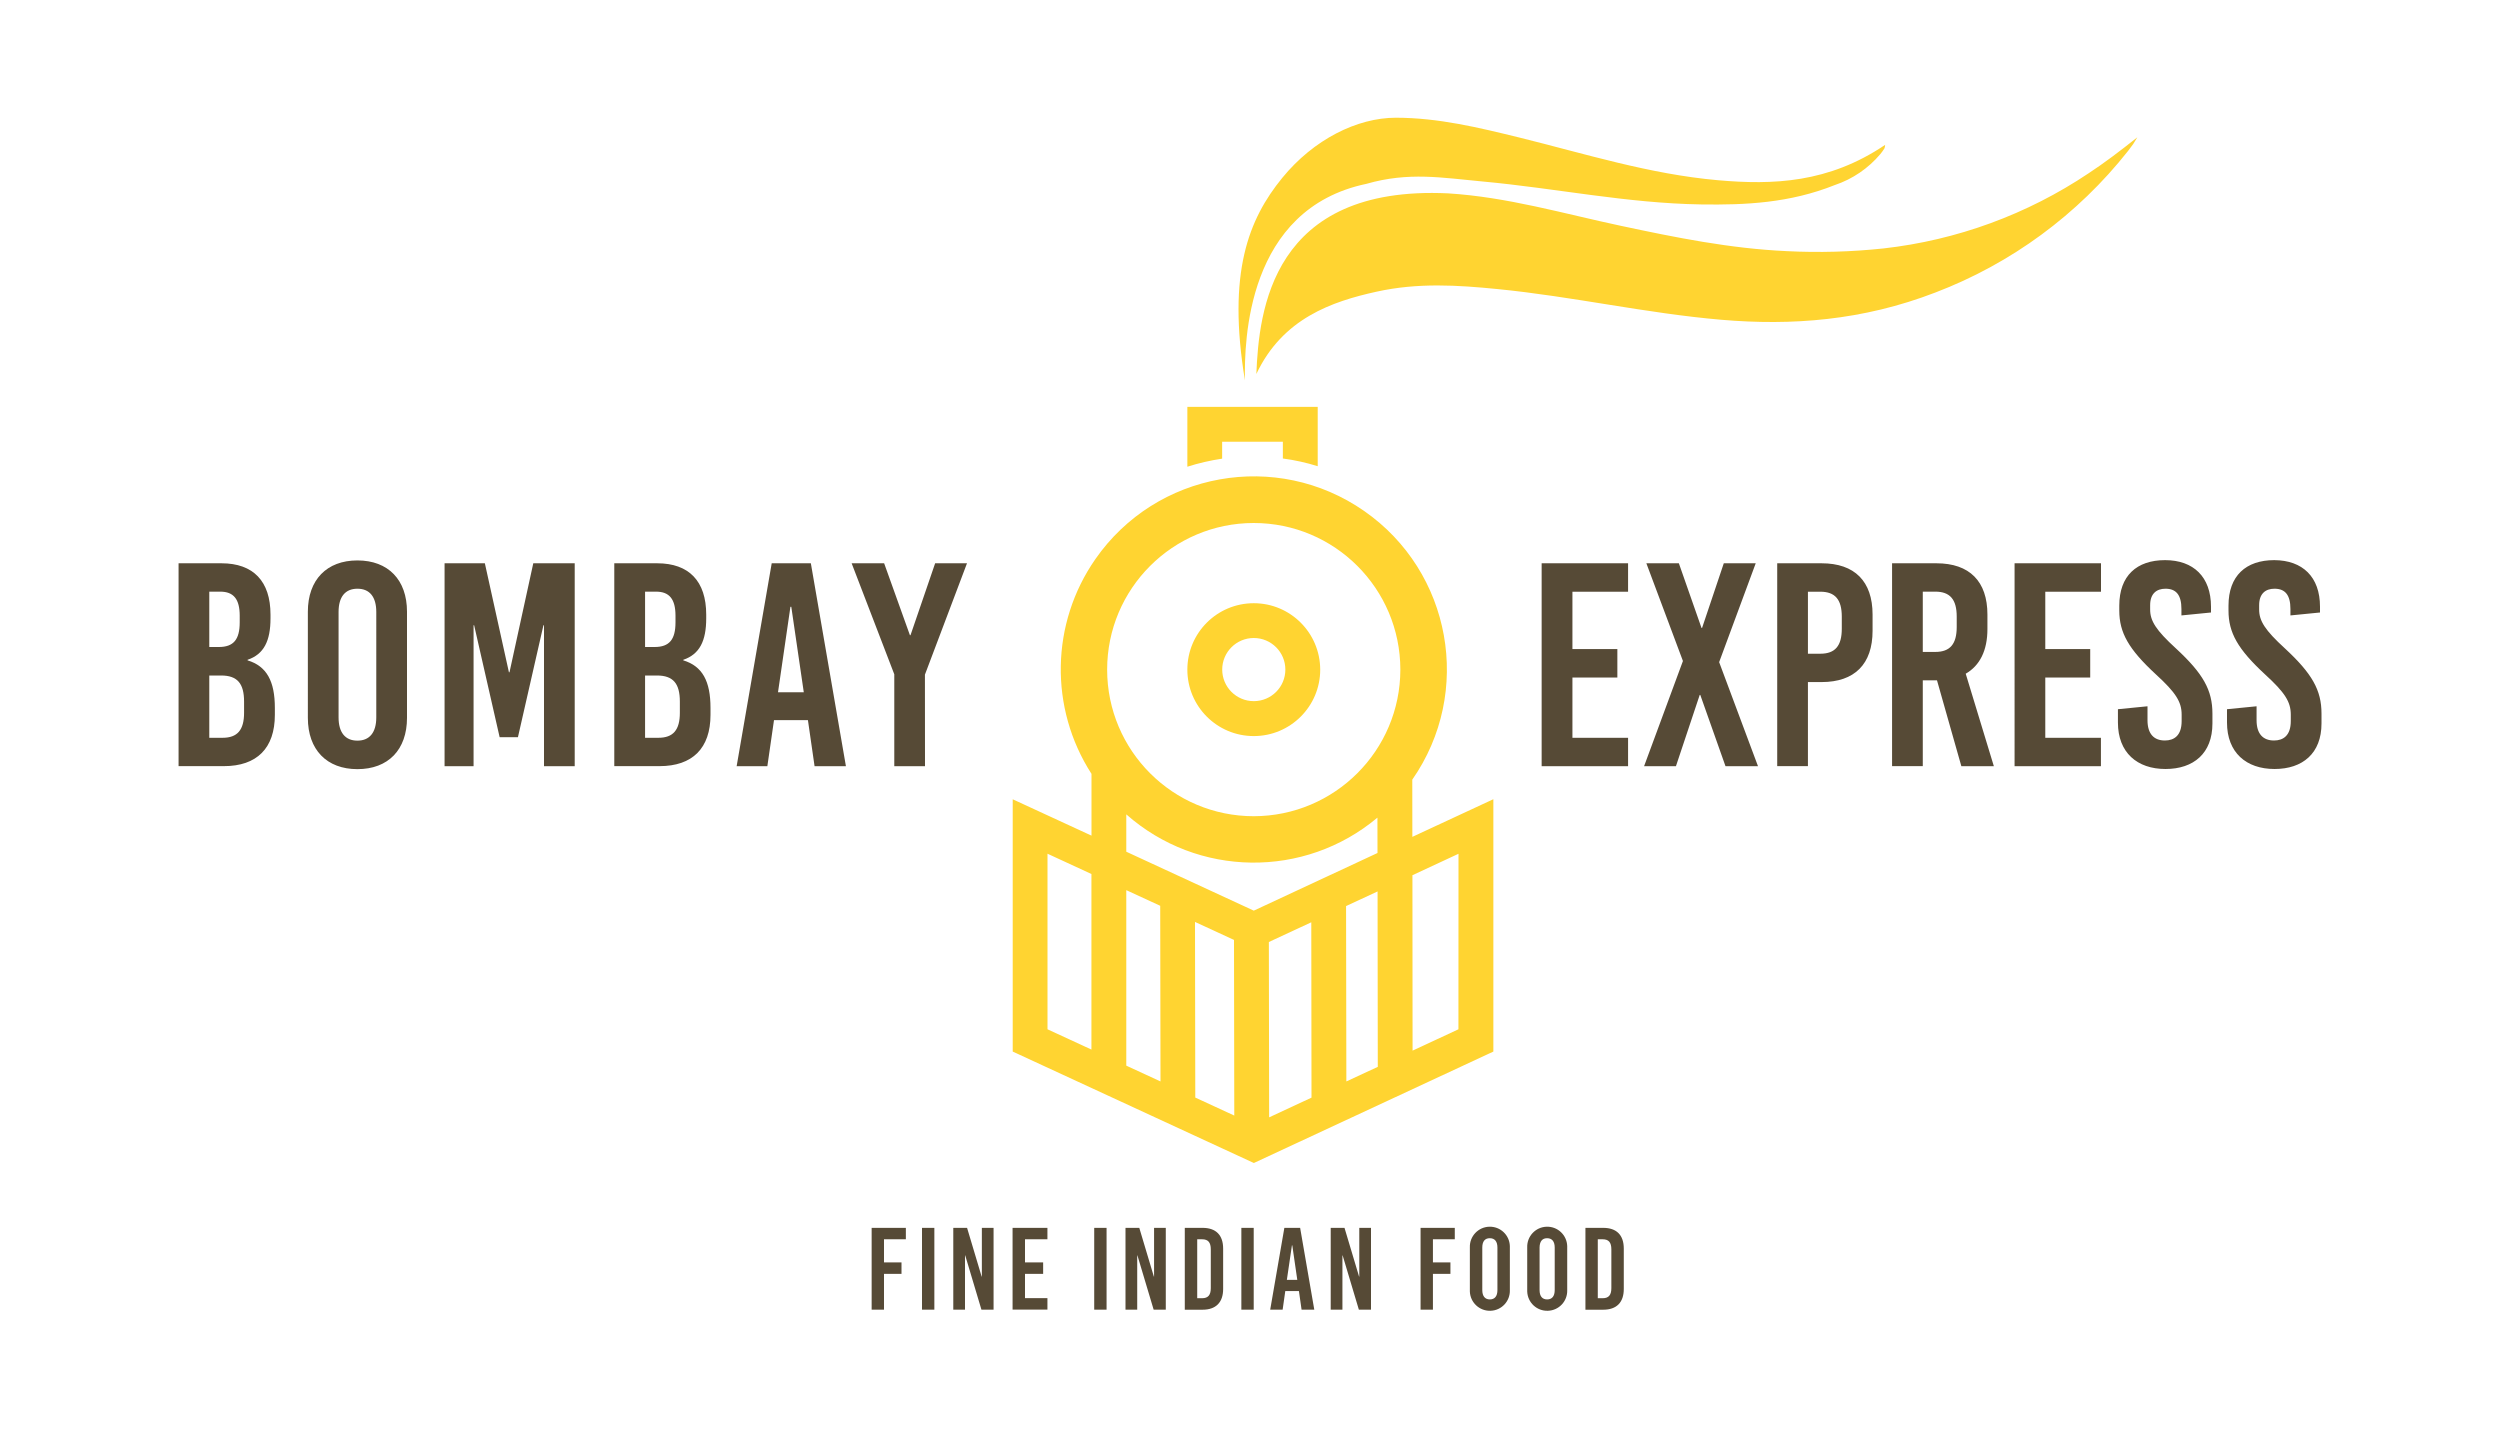 <?xml version="1.0" encoding="utf-8"?>
<!-- Generator: Adobe Illustrator 16.0.0, SVG Export Plug-In . SVG Version: 6.00 Build 0)  -->
<!DOCTYPE svg PUBLIC "-//W3C//DTD SVG 1.1//EN" "http://www.w3.org/Graphics/SVG/1.1/DTD/svg11.dtd">
<svg xmlns="http://www.w3.org/2000/svg" xmlns:xlink="http://www.w3.org/1999/xlink" version="1.1" id="bombay-express-logo" x="0px" y="0px" width="350" height="200" viewBox="0 0 350 200" enable-background="new 0 0 350 200" xml:space="preserve">
<path fill="#FFD431" d="M175.53,84.45c-5.14,0-9.3,4.16-9.3,9.3c0,5.14,4.16,9.3,9.3,9.3c5.13,0,9.3-4.16,9.3-9.3c0,0,0,0,0,0  C184.82,88.61,180.66,84.45,175.53,84.45z M175.53,98.16c-2.44,0-4.42-1.98-4.42-4.42c0-2.44,1.98-4.42,4.42-4.42  c2.44,0,4.42,1.98,4.42,4.42C179.95,96.19,177.97,98.16,175.53,98.16z M197.73,117.16l-0.01-8.01c8.53-12.25,5.5-29.1-6.75-37.62  c-12.25-8.52-29.1-5.5-37.62,6.75c-6.25,8.98-6.47,20.85-0.54,30.06v8.65l-11.03-5.09v35.32l33.76,15.6l33.53-15.6v-35.33  L197.73,117.16z M152.8,146.94l-6.15-2.84v-24.58l6.15,2.84V146.94z M157.68,149.19v-24.57l4.75,2.19l0.04,24.59L157.68,149.19z   M167.34,153.66l-0.04-24.59l5.46,2.52l0.04,24.59L167.34,153.66z M175.53,127.49l-17.85-8.25v-5.23  c9.99,8.83,24.94,9.03,35.16,0.46l0.01,4.95L175.53,127.49z M177.68,156.43l-0.04-24.55l5.94-2.76l0.03,24.55L177.68,156.43z   M188.49,151.4l-0.04-24.55l4.41-2.05l0.03,24.56L188.49,151.4z M175.53,114.27c-11.33,0-20.52-9.18-20.53-20.52  c0-11.33,9.18-20.52,20.52-20.53c11.33,0,20.52,9.18,20.53,20.52c0,0,0,0,0,0C196.04,105.07,186.86,114.25,175.53,114.27  L175.53,114.27z M204.18,144.1l-6.42,2.99l-0.02-24.56l6.45-3L204.18,144.1z M202.73,27.07c8.32,0.52,16.17,2.84,24.17,4.54  c7.64,1.63,15.3,3.19,23.25,3.55c4.52,0.23,9.06,0.1,13.56-0.38c10.26-1.16,20.1-4.76,28.68-10.51c2.21-1.45,4.36-3.08,6.84-5.05  c-0.38,0.63-0.48,0.8-0.59,0.96c-0.23,0.32-0.47,0.65-0.71,0.95c-7.04,8.92-16.36,15.77-26.97,19.82  c-10.2,3.94-20.14,4.66-29.96,3.82c-10.58-0.91-20.8-3.26-31.35-4.3c-5.55-0.55-11.13-0.92-16.95,0.37  c-6.2,1.37-13.13,3.72-16.81,11.52C176.25,43.56,177.98,25.9,202.73,27.07z M179.51,24.91c4.41-5.4,10.48-8.42,15.91-8.43  c5.99,0.01,11.63,1.39,17.27,2.77c9.19,2.27,18.22,5.13,27.81,5.98c7.72,0.68,15.48,0.41,23.42-4.95c-0.01,0.16-0.04,0.32-0.09,0.48  c-0.17,0.28-0.37,0.55-0.58,0.81c-1.69,2-3.89,3.5-6.36,4.33c-6.35,2.54-12.56,2.81-18.72,2.72c-10.4-0.16-20.37-2.27-30.59-3.21  c-5.67-0.52-10.35-1.38-16.29,0.33c-16.78,3.52-17.09,22.03-17,27.51C171.8,38.17,174.8,30.69,179.51,24.91z M166.23,65.34v-8.38  h18.25v8.31c-1.59-0.5-3.22-0.86-4.88-1.08v-2.35h-8.5v2.37C169.45,64.46,167.82,64.83,166.23,65.34z"/>
<path fill="#564A36" d="M31.01,78.86c4.46,0,6.86,2.52,6.86,7.18v0.53c0,3.17-0.93,5.03-3.21,5.8v0.08  c2.68,0.81,3.82,2.92,3.82,6.66v0.97c0,4.67-2.52,7.18-7.14,7.18H25V78.86H31.01z M29.3,90.58h1.34c2.07,0,2.92-1.06,2.92-3.45V86.2  c0-2.31-0.85-3.37-2.72-3.37H29.3V90.58z M29.3,103.29h1.87c2.07,0,3-1.1,3-3.49v-1.58c0-2.52-0.93-3.65-3.21-3.65H29.3V103.29z   M56.98,85.64v14.86c0,4.47-2.64,7.18-6.94,7.18c-4.3,0-6.94-2.72-6.94-7.18V85.64c0-4.46,2.64-7.18,6.94-7.18  S56.98,81.17,56.98,85.64z M47.4,85.67v14.77c0,2.11,0.93,3.25,2.64,3.25c1.7,0,2.64-1.14,2.64-3.25V85.67  c0-2.11-0.93-3.25-2.64-3.25S47.4,83.56,47.4,85.67z M76.16,107.27V87.54h-0.08l-3.57,15.67h-2.56l-3.57-15.67H66.3v19.73h-4.06  V78.86h5.64l3.37,15.26h0.08l3.33-15.26h5.8v28.41H76.16z M92.01,78.86c4.46,0,6.86,2.52,6.86,7.18v0.53c0,3.17-0.93,5.03-3.21,5.8  v0.08c2.68,0.81,3.81,2.92,3.81,6.66v0.97c0,4.67-2.52,7.18-7.14,7.18H86V78.86H92.01z M90.31,90.58h1.34  c2.07,0,2.92-1.06,2.92-3.45V86.2c0-2.31-0.85-3.37-2.72-3.37h-1.54V90.58z M90.31,103.29h1.87c2.07,0,3-1.1,3-3.49v-1.58  c0-2.52-0.93-3.65-3.21-3.65h-1.66V103.29z M114.04,107.27l-0.93-6.45h-4.75l-0.93,6.45h-4.3l4.91-28.41h5.48l4.91,28.41H114.04z   M108.92,96.92h3.61l-1.75-11.97h-0.12L108.92,96.92z M129.5,107.27h-4.3V94.4l-5.97-15.54h4.55l3.61,10.07h0.08l3.45-10.07h4.46  l-5.89,15.59L129.5,107.27z"/>
<path fill="#564A36" d="M220.14,82.83v8.04h6.29v3.98h-6.29v8.44h7.79v3.98h-12.1V78.86h12.1v3.98H220.14z M246.12,107.27h-4.55  l-3.53-9.98h-0.08l-3.33,9.98h-4.46l5.44-14.73l-5.12-13.68h4.55l3.17,9.05h0.08l3.04-9.05h4.47l-5.12,13.84L246.12,107.27z   M255.02,78.86c4.63,0,7.14,2.52,7.14,7.18v2.27c0,4.67-2.52,7.18-7.14,7.18h-1.91v11.77h-4.3V78.86H255.02z M253.11,91.52h1.74  c2.07,0,3-1.1,3-3.49v-1.7c0-2.39-0.93-3.49-3-3.49h-1.74L253.11,91.52z M271.18,95.25h-1.99v12.01h-4.3V78.86h6.21  c4.63,0,7.14,2.52,7.14,7.18v2.03c0,3-1.06,5.11-3.04,6.25l3.94,12.95h-4.55L271.18,95.25z M269.19,91.27h1.75c2.07,0,3-1.1,3-3.49  v-1.46c0-2.39-0.93-3.49-3-3.49h-1.75V91.27z M286.34,82.83v8.04h6.29v3.98h-6.29v8.44h7.79v3.98h-12.09V78.86h12.1v3.98H286.34z   M309.54,84.94v0.81l-4.14,0.41v-0.9c0-1.95-0.73-2.84-2.23-2.84c-1.26,0-2.15,0.69-2.15,2.31v0.61c0,1.58,0.81,2.88,3.61,5.44  c3.82,3.53,5.11,5.84,5.11,9.13v1.38c0,4.18-2.64,6.37-6.57,6.37c-3.98,0-6.66-2.31-6.66-6.5v-1.87l4.14-0.41v1.95  c0,1.91,0.9,2.84,2.43,2.84c1.3,0,2.35-0.69,2.35-2.72v-0.9c0-1.79-0.81-3.08-3.61-5.64c-3.82-3.53-5.12-5.84-5.12-8.93v-0.69  c0-4.18,2.44-6.37,6.41-6.37S309.54,80.76,309.54,84.94z M324.8,84.94v0.81l-4.14,0.41v-0.9c0-1.95-0.73-2.84-2.23-2.84  c-1.26,0-2.15,0.69-2.15,2.31v0.61c0,1.58,0.81,2.88,3.61,5.44c3.81,3.53,5.12,5.84,5.12,9.13v1.38c0,4.18-2.64,6.37-6.57,6.37  c-3.98,0-6.66-2.31-6.66-6.5v-1.87l4.14-0.41v1.95c0,1.91,0.9,2.84,2.44,2.84c1.3,0,2.35-0.69,2.35-2.72v-0.9  c0-1.79-0.81-3.08-3.61-5.64c-3.82-3.53-5.11-5.84-5.11-8.93v-0.69c0-4.18,2.44-6.37,6.41-6.37  C322.36,78.44,324.8,80.76,324.8,84.94z"/>
<path fill="#564A36" d="M123.76,173.5v3.24h2.45v1.6h-2.45v5.01h-1.73V171.9h4.79v1.6H123.76z M129.08,183.35V171.9h1.73v11.45  H129.08z M137.4,183.35l-2.27-7.59h-0.03v7.59h-1.64V171.9h1.93l2.04,6.82h0.03v-6.82h1.64v11.45H137.4z M143.5,173.5v3.24h2.54v1.6  h-2.54v3.4h3.14v1.6h-4.88V171.9h4.88v1.6H143.5z M153.19,183.35V171.9h1.73v11.45H153.19z M161.51,183.35l-2.27-7.59h-0.03v7.59  h-1.64V171.9h1.93l2.04,6.82h0.03v-6.82h1.64v11.45H161.51z M168.36,171.9c1.87,0,2.88,1.01,2.88,2.9v5.66c0,1.88-1.02,2.9-2.88,2.9  h-2.49V171.9H168.36z M167.61,181.75h0.69c0.83,0,1.21-0.44,1.21-1.41v-5.43c0-0.97-0.37-1.41-1.21-1.41h-0.69V181.75z   M173.79,183.35V171.9h1.73v11.45H173.79z M182.22,183.35l-0.37-2.6h-1.91l-0.37,2.6h-1.74l1.98-11.45h2.21l1.98,11.45H182.22z   M180.16,179.18h1.46l-0.7-4.83h-0.05L180.16,179.18z M190.24,183.35l-2.27-7.59h-0.03v7.59h-1.64V171.9h1.93l2.04,6.82h0.03v-6.82  h1.64v11.45H190.24z M200.61,173.5v3.24h2.45v1.6h-2.45v5.01h-1.73V171.9h4.79v1.6H200.61z M211.38,174.63v5.99  c0.05,1.55-1.16,2.84-2.71,2.89c-1.54,0.05-2.84-1.16-2.89-2.71c0-0.06,0-0.12,0-0.18v-5.99c-0.05-1.54,1.16-2.84,2.71-2.89  c1.55-0.05,2.84,1.16,2.89,2.71C211.38,174.51,211.38,174.57,211.38,174.63L211.38,174.63z M207.52,174.65v5.96  c0,0.85,0.38,1.31,1.06,1.31c0.69,0,1.06-0.46,1.06-1.31v-5.95c0-0.85-0.37-1.31-1.06-1.31  C207.89,173.34,207.52,173.8,207.52,174.65L207.52,174.65z M219.41,174.63v5.99c0.05,1.55-1.16,2.84-2.71,2.89  c-1.55,0.05-2.84-1.16-2.89-2.71c0-0.06,0-0.12,0-0.18v-5.99c-0.05-1.54,1.16-2.84,2.71-2.89c1.55-0.05,2.84,1.16,2.89,2.71  C219.41,174.51,219.41,174.57,219.41,174.63L219.41,174.63z M215.54,174.65v5.96c0,0.85,0.37,1.31,1.06,1.31  c0.69,0,1.06-0.46,1.06-1.31v-5.95c0-0.85-0.37-1.31-1.06-1.31C215.92,173.34,215.55,173.8,215.54,174.65L215.54,174.65z   M224.45,171.9c1.87,0,2.88,1.01,2.88,2.9v5.66c0,1.88-1.01,2.9-2.88,2.9h-2.49V171.9H224.45z M223.69,181.75h0.69  c0.83,0,1.21-0.44,1.21-1.41v-5.43c0-0.97-0.37-1.41-1.21-1.41h-0.69V181.75z"/>
</svg>
